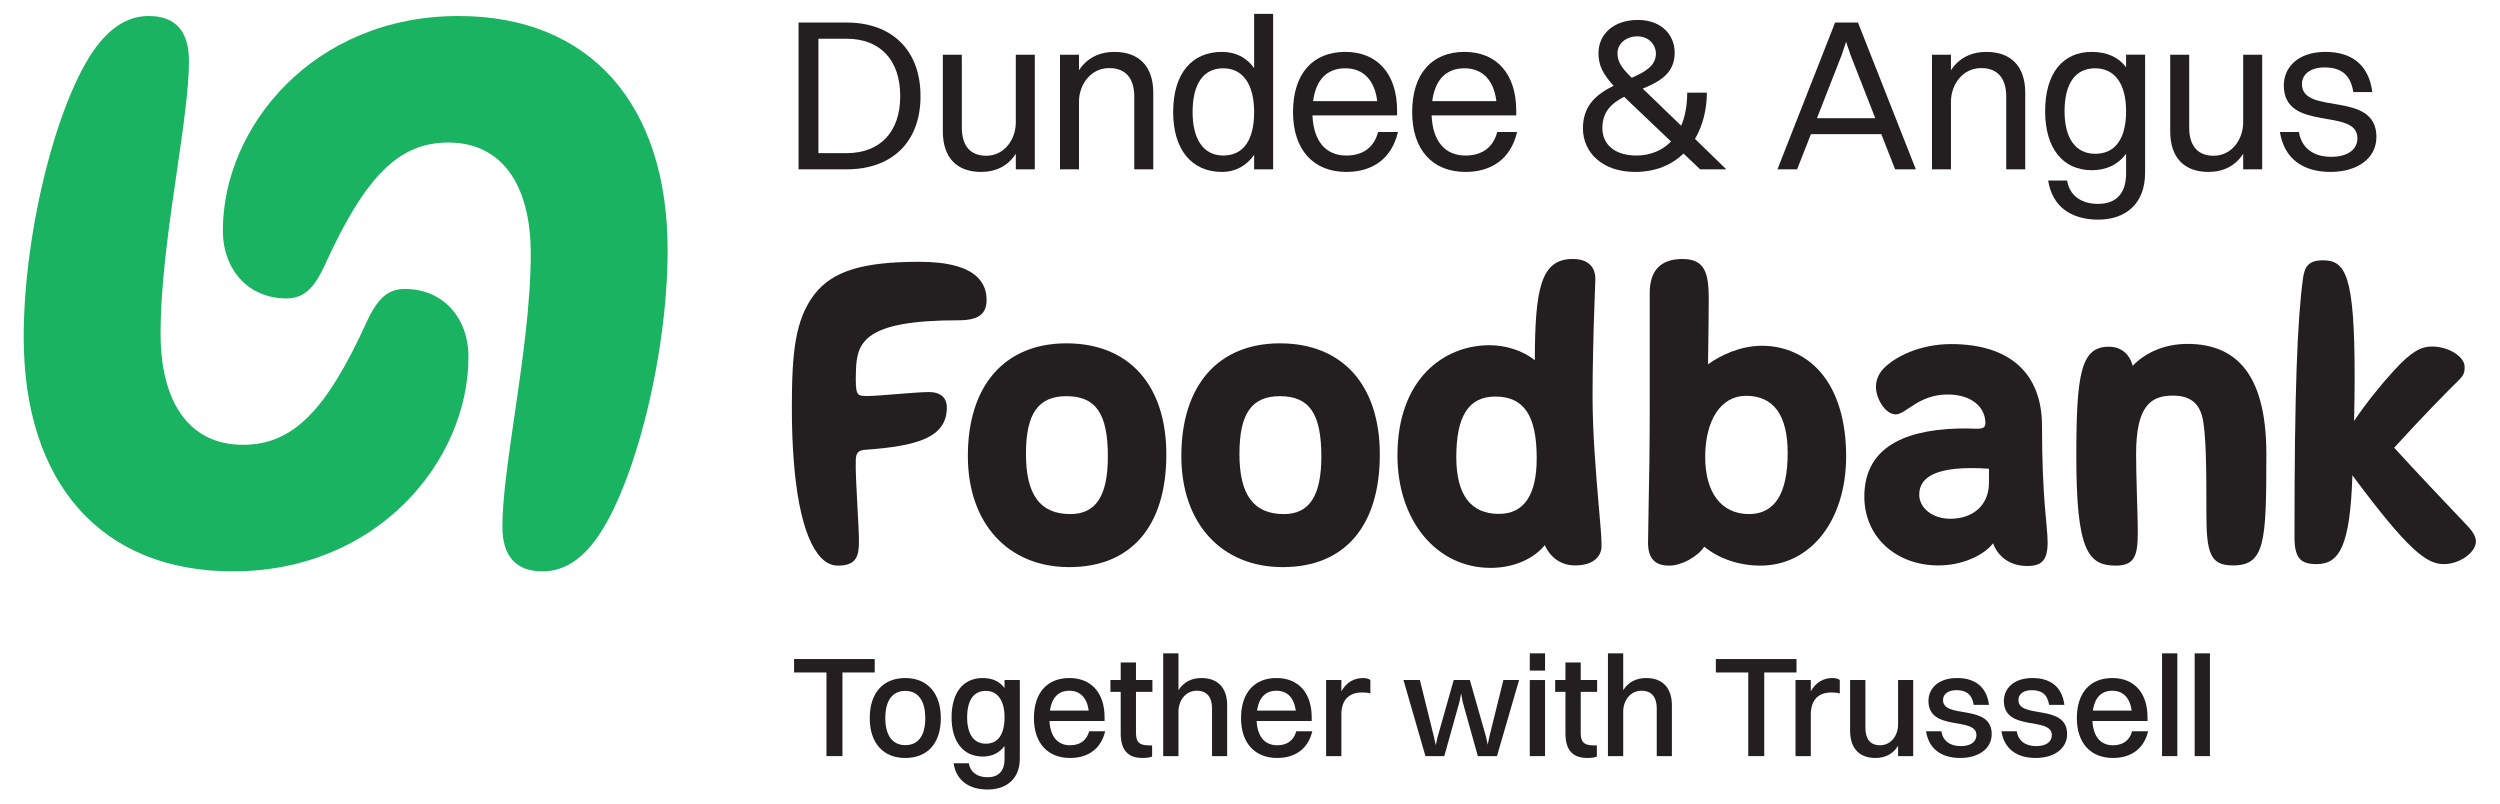 <?xml version="1.0" encoding="UTF-8" standalone="no"?>
<!DOCTYPE svg PUBLIC "-//W3C//DTD SVG 1.1//EN" "http://www.w3.org/Graphics/SVG/1.1/DTD/svg11.dtd">
<svg width="100%" height="100%" viewBox="0 0 4667 1500" version="1.1" xmlns="http://www.w3.org/2000/svg" xmlns:xlink="http://www.w3.org/1999/xlink" xml:space="preserve" xmlns:serif="http://www.serif.com/" style="fill-rule:evenodd;clip-rule:evenodd;stroke-linejoin:round;stroke-miterlimit:2;">
    <g id="Layer-1" serif:id="Layer 1" transform="matrix(5.108,0,0,5.108,-524.594,-543.931)">
        <g transform="matrix(1,0,0,1,402.783,205.044)">
            <path d="M0,105.28C-6.918,98.088 -10.686,78.772 -10.686,50.414C-10.686,30.344 -9.521,18.22 -2.397,8.973C4.384,0.206 15.892,-2.876 35.961,-2.876C46.44,-2.876 53.633,-0.89 57.4,3.014C59.455,5.206 60.482,7.809 60.482,11.029C60.482,16.302 57.4,18.494 50.208,18.494C15.96,18.494 13.083,26.372 12.74,36.783L12.672,40.003C12.672,43.085 12.877,44.729 13.563,45.482C14.11,46.099 15.206,46.167 16.987,46.167C21.234,46.167 34.522,44.729 39.317,44.729C41.92,44.729 43.563,45.414 44.66,46.578C45.481,47.468 45.961,48.701 45.961,50.345C45.961,61.442 35.002,64.456 16.097,65.826C13.631,66.031 12.74,66.922 12.672,69.593C12.535,73.155 12.946,80.073 13.288,86.717C13.563,91.717 13.836,96.581 13.836,99.389C13.836,104.869 12.74,108.156 6.165,108.156C3.904,108.156 1.85,107.198 0,105.28" style="fill:rgb(35,31,32);fill-rule:nonzero;"/>
        </g>
        <g transform="matrix(1,0,0,1,507.587,272.376)">
            <path d="M0,0.959C0,-14.727 -4.384,-21.097 -15.138,-21.097C-25.412,-21.097 -29.933,-14.795 -29.933,0C-29.933,15.001 -24.728,21.987 -13.699,21.987C-4.384,21.987 0,15.343 0,0.959M-51.167,0.753C-51.167,-25.001 -37.741,-40.413 -15.138,-40.413C7.672,-40.413 21.371,-25.207 21.371,0.206C21.371,26.439 8.494,41.372 -14.11,41.372C-36.509,41.372 -51.167,25.412 -51.167,0.753" style="fill:rgb(35,31,32);fill-rule:nonzero;"/>
        </g>
        <g transform="matrix(1,0,0,1,585.607,272.376)">
            <path d="M0,0.959C0,-14.727 -4.384,-21.097 -15.138,-21.097C-25.412,-21.097 -29.933,-14.795 -29.933,0C-29.933,15.001 -24.728,21.987 -13.699,21.987C-4.384,21.987 0,15.343 0,0.959M-51.167,0.753C-51.167,-25.001 -37.741,-40.413 -15.138,-40.413C7.672,-40.413 21.371,-25.207 21.371,0.206C21.371,26.439 8.494,41.372 -14.11,41.372C-36.509,41.372 -51.167,25.412 -51.167,0.753" style="fill:rgb(35,31,32);fill-rule:nonzero;"/>
        </g>
        <g transform="matrix(1,0,0,1,664.313,241.211)">
            <path d="M0,32.741C0,17.124 -4.657,10.206 -15.138,10.206C-24.864,10.206 -29.385,17.329 -29.385,32.33C-29.385,46.098 -24.11,53.085 -13.836,53.085C-4.657,53.085 0,46.235 0,32.741M-50.893,31.714C-50.893,3.904 -34.042,-8.562 -17.261,-8.562C-11.027,-8.562 -4.863,-6.439 -0.685,-3.083C-0.616,-29.112 1.438,-40.071 13.151,-40.071C18.494,-40.071 21.439,-37.468 21.439,-32.742L21.098,-23.152C20.755,-13.973 20.412,-0.206 20.412,10C20.412,23.973 21.714,38.632 22.604,49.317C23.221,56.167 23.7,61.51 23.7,64.866C23.7,68.222 21.166,71.921 14.042,71.921C8.151,71.921 4.59,68.222 2.946,64.524C-1.301,69.729 -8.698,72.812 -16.85,72.812C-36.577,72.812 -50.893,55.619 -50.893,31.714" style="fill:rgb(35,31,32);fill-rule:nonzero;"/>
        </g>
        <g transform="matrix(1,0,0,1,756.033,242.306)">
            <path d="M0,29.727C0,15.891 -5.138,8.836 -15.207,8.836C-24.316,8.836 -30.139,17.603 -30.139,31.234C-30.139,44.248 -24.18,52.057 -14.18,52.057C-4.727,52.057 0,44.591 0,29.727M-51.03,62.469L-50.825,49.728C-50.619,40.207 -50.414,27.193 -50.414,12.603L-50.414,-28.769C-50.414,-36.988 -46.373,-41.167 -38.495,-41.167C-30.345,-41.167 -28.838,-36.235 -28.838,-26.577C-28.838,-24.591 -28.975,-8.631 -29.111,-2.672C-24.728,-5.891 -17.33,-9.453 -9.453,-9.453C-0.891,-9.453 6.78,-5.96 12.192,0.411C18.22,7.534 21.37,18.083 21.37,30.892C21.37,54.386 8.425,70.894 -10.001,70.894C-17.741,70.894 -25.139,68.359 -30.481,63.976C-32.947,67.674 -38.77,70.894 -43.29,70.894C-48.564,70.894 -51.03,68.223 -51.03,62.469" style="fill:rgb(35,31,32);fill-rule:nonzero;"/>
        </g>
        <g transform="matrix(1,0,0,1,829.6,262.65)">
            <path d="M0,20.275L0,15.138C-19.385,13.837 -25.481,18.22 -25.481,24.59C-25.481,29.59 -20.549,33.426 -14.11,33.426C-5.959,33.426 0,28.563 0,20.275M1.507,42.4C-2.261,47.194 -10.343,50.482 -18.426,50.482C-34.18,50.482 -45.551,39.865 -45.551,25.344C-45.551,5.685 -28.016,0.411 -8.356,0.411C-4.384,0.411 -1.302,1.233 -1.302,-1.507C-1.302,-7.123 -6.028,-11.987 -15.138,-11.987C-25.755,-11.987 -30.344,-4.726 -34.043,-4.726C-38.016,-4.726 -41.304,-10.685 -41.304,-14.727C-41.304,-17.261 -40.345,-19.59 -38.427,-21.577C-34.386,-25.686 -25.412,-30.413 -13.837,-30.413C7.603,-30.413 19.385,-19.727 19.385,-0.479C19.385,26.508 21.439,36.098 21.439,41.988C21.439,48.77 19.179,50.688 13.974,50.688C6.986,50.688 3.014,46.578 1.507,42.4" style="fill:rgb(35,31,32);fill-rule:nonzero;"/>
        </g>
        <g transform="matrix(1,0,0,1,861.522,272.171)">
            <path d="M0,1.027C0,-28.974 1.644,-38.975 11.85,-38.975C16.233,-38.975 19.384,-36.509 20.617,-31.988C25.48,-37.125 32.741,-40.002 40.618,-40.002C60.003,-40.002 69.455,-26.851 69.455,0.342C69.455,32.604 68.976,40.961 57.194,40.961C48.838,40.961 47.536,36.371 47.536,21.507L47.536,19.521C47.536,7.808 47.536,-8.288 45.893,-13.837C44.454,-18.768 41.098,-21.098 35.275,-21.098C27.262,-21.098 21.851,-17.398 21.851,0.274C21.851,4.383 21.987,9.521 22.124,14.384C22.261,19.453 22.467,24.658 22.467,28.974C22.467,37.33 21.302,41.029 14.452,41.029C4.246,41.029 0,35.481 0,1.027" style="fill:rgb(35,31,32);fill-rule:nonzero;"/>
        </g>
        <g transform="matrix(1,0,0,1,941.256,211.551)">
            <path d="M0,91.169C0,37.673 1.027,11.782 3.15,-3.63C3.767,-8.082 5.685,-9.932 10.343,-9.932C18.768,-9.932 21.987,-4.452 21.987,32.81C21.987,37.605 21.919,42.879 21.781,48.77C26.234,42.194 31.576,35.55 36.303,30.413C42.673,23.426 46.235,21.577 50.276,21.577C56.167,21.577 62.194,25.138 62.194,29.111C62.194,31.234 61.715,32.262 59.866,34.043C55.688,38.153 46.646,47.331 36.439,58.565C43.221,66.031 57.263,80.895 63.153,87.06C65.619,89.662 66.305,91.443 66.305,92.813C66.305,96.786 60.482,101.101 54.523,101.101C48.358,101.101 41.577,96.169 21.165,68.634C20.343,94.457 16.438,101.101 8.082,101.101C2.328,101.101 0,99.046 0,91.169" style="fill:rgb(35,31,32);fill-rule:nonzero;"/>
        </g>
        <g transform="matrix(1,0,0,1,273.902,190.67)">
            <path d="M0,46.296C0,83.964 -32.939,124.628 -86.153,124.628C-133.978,124.628 -162.54,92.624 -162.54,39.028C-162.54,-0.839 -149.449,-51.3 -134.531,-68.95C-129.197,-75.261 -123.406,-78.332 -116.829,-78.332C-107.085,-78.332 -102.144,-72.807 -102.144,-61.894C-102.144,-51.842 -104.29,-37.126 -106.564,-21.549C-109.359,-2.401 -112.515,19.307 -112.515,37.668C-112.515,63.541 -101.538,78.375 -82.402,78.375C-64.391,78.375 -52.172,66.272 -37.307,33.715C-33.216,24.747 -29.39,21.421 -23.196,21.421C-9.531,21.421 0,31.643 0,46.296" style="fill:rgb(26,179,97);fill-rule:nonzero;"/>
        </g>
        <g transform="matrix(1,0,0,1,346.698,229.71)">
            <path d="M0,-31.782C0,8.085 -13.091,58.546 -28.009,76.206C-33.343,82.518 -39.134,85.589 -45.722,85.589C-55.455,85.589 -60.396,80.053 -60.396,69.151C-60.396,59.11 -58.26,44.436 -55.986,28.805C-53.192,9.658 -50.025,-12.04 -50.025,-30.411C-50.025,-56.285 -61.002,-71.129 -80.149,-71.129C-98.16,-71.129 -110.379,-59.015 -125.244,-26.459C-129.324,-17.501 -133.15,-14.165 -139.355,-14.165C-153.009,-14.165 -162.551,-24.397 -162.551,-39.039C-162.551,-76.718 -129.611,-117.371 -76.398,-117.371C-28.562,-117.371 0,-85.378 0,-31.782" style="fill:rgb(26,179,97);fill-rule:nonzero;"/>
        </g>
        <g transform="matrix(1,0,0,1,404.747,377.917)">
            <path d="M0,-25.667L-11.843,-25.667L-11.843,-30.571L17.634,-30.571L17.634,-25.667L5.843,-25.667L5.843,4.904L0,4.904L0,-25.667Z" style="fill:rgb(35,31,32);fill-rule:nonzero;"/>
        </g>
        <g transform="matrix(1,0,0,1,440.857,368.84)">
            <path d="M0,0.105C0,-6.26 -2.609,-9.86 -7.305,-9.86C-11.999,-9.86 -14.608,-6.365 -14.608,0.105C-14.608,6.417 -11.999,9.965 -7.305,9.965C-2.557,9.965 0,6.522 0,0.105M-20.295,0.105C-20.295,-9.338 -15.234,-14.555 -7.305,-14.555C0.782,-14.555 5.687,-8.973 5.687,0.105C5.687,9.496 0.626,14.66 -7.305,14.66C-15.391,14.66 -20.295,9.182 -20.295,0.105" style="fill:rgb(35,31,32);fill-rule:nonzero;"/>
        </g>
        <g transform="matrix(1,0,0,1,469.825,380.682)">
            <path d="M0,-12.051C0,-18.155 -2.504,-21.702 -6.834,-21.702C-11.269,-21.702 -13.669,-18.311 -13.669,-11.998C-13.669,-5.895 -11.217,-2.4 -6.834,-2.4C-2.399,-2.4 0,-5.79 0,-12.051M-19.355,-11.998C-19.355,-21.284 -14.973,-26.398 -7.982,-26.398C-4.435,-26.398 -1.773,-25.146 0,-22.745L0,-25.667L5.582,-25.667L5.582,3.026C5.582,10.643 0.521,14.347 -6.156,14.347C-12.834,14.347 -17.634,11.217 -18.625,4.748L-13.042,4.748C-12.521,8.087 -9.86,9.86 -6.208,9.86C-2.504,9.86 0,7.93 0,3.131L0,-1.565C-1.878,0.992 -4.591,2.296 -7.982,2.296C-15.077,2.296 -19.355,-3.13 -19.355,-11.998" style="fill:rgb(35,31,32);fill-rule:nonzero;"/>
        </g>
        <g transform="matrix(1,0,0,1,486.408,371.604)">
            <path d="M0,-5.425L14.189,-5.425C13.512,-10.12 11.06,-12.676 7.095,-12.676C3.078,-12.676 0.678,-10.12 0,-5.425M7.355,11.895C-0.835,11.895 -5.844,6.418 -5.844,-2.659C-5.844,-12.103 -0.835,-17.32 7.095,-17.32C15.129,-17.32 19.98,-11.894 19.98,-2.973L19.98,-1.616L-0.157,-1.616C0.156,4.07 2.816,7.253 7.355,7.253C10.903,7.253 13.407,5.583 14.347,2.14L20.189,2.14C18.677,8.609 13.877,11.895 7.355,11.895" style="fill:rgb(35,31,32);fill-rule:nonzero;"/>
        </g>
        <g transform="matrix(1,0,0,1,512.282,372.752)">
            <path d="M0,-13.407L-3.756,-13.407L-3.756,-17.737L0,-17.737L0,-24.154L5.582,-24.154L5.582,-17.737L11.582,-17.737L11.582,-13.407L5.582,-13.407L5.582,1.461C5.582,4.644 6.47,6.156 10.382,6.156L11.478,6.156L11.478,10.226C10.852,10.539 9.548,10.747 7.982,10.747C2.557,10.747 0,7.774 0,1.775L0,-13.407Z" style="fill:rgb(35,31,32);fill-rule:nonzero;"/>
        </g>
        <g transform="matrix(1,0,0,1,527.812,382.822)">
            <path d="M0,-37.563L5.583,-37.563L5.583,-24.103C7.461,-27.077 10.382,-28.538 13.981,-28.538C19.772,-28.538 23.372,-25.146 23.372,-18.573L23.372,0L17.843,0L17.843,-17.425C17.843,-21.442 16.068,-23.894 12.261,-23.894C8.087,-23.894 5.583,-20.19 5.583,-16.33L5.583,0L0,0L0,-37.563Z" style="fill:rgb(35,31,32);fill-rule:nonzero;"/>
        </g>
        <g transform="matrix(1,0,0,1,562.102,371.604)">
            <path d="M0,-5.425L14.189,-5.425C13.512,-10.12 11.06,-12.676 7.095,-12.676C3.078,-12.676 0.678,-10.12 0,-5.425M7.355,11.895C-0.835,11.895 -5.844,6.418 -5.844,-2.659C-5.844,-12.103 -0.835,-17.32 7.095,-17.32C15.129,-17.32 19.98,-11.894 19.98,-2.973L19.98,-1.616L-0.157,-1.616C0.156,4.07 2.816,7.253 7.355,7.253C10.903,7.253 13.407,5.583 14.347,2.14L20.189,2.14C18.677,8.609 13.877,11.895 7.355,11.895" style="fill:rgb(35,31,32);fill-rule:nonzero;"/>
        </g>
        <g transform="matrix(1,0,0,1,587.345,382.092)">
            <path d="M0,-27.077L5.583,-27.077L5.583,-22.956C7.408,-26.295 10.278,-27.807 13.513,-27.807C14.608,-27.807 15.651,-27.547 16.173,-27.077L16.173,-22.173C15.338,-22.433 14.347,-22.538 13.199,-22.538C7.878,-22.538 5.583,-19.304 5.583,-14.452L5.583,0.73L0,0.73L0,-27.077Z" style="fill:rgb(35,31,32);fill-rule:nonzero;"/>
        </g>
        <g transform="matrix(1,0,0,1,637.269,374.787)">
            <path d="M0,-11.738L-0.573,-14.868L-1.199,-11.738L-6.729,8.034L-13.616,8.034L-21.65,-19.772L-15.65,-19.772L-10.538,0.887L-9.859,4.018L-9.13,0.887L-3.286,-19.772L2.608,-19.772L8.504,0.887L9.13,3.861L9.756,0.887L14.869,-19.772L20.607,-19.772L12.521,8.034L5.53,8.034L0,-11.738Z" style="fill:rgb(35,31,32);fill-rule:nonzero;"/>
        </g>
        <g transform="matrix(1,0,0,1,0,221.53)">
            <path d="M661.782,133.485L667.365,133.485L667.365,161.292L661.782,161.292L661.782,133.485ZM661.782,123.729L667.365,123.729L667.365,130.041L661.782,130.041L661.782,123.729Z" style="fill:rgb(35,31,32);fill-rule:nonzero;"/>
        </g>
        <g transform="matrix(1,0,0,1,674.818,372.752)">
            <path d="M0,-13.407L-3.756,-13.407L-3.756,-17.737L0,-17.737L0,-24.154L5.582,-24.154L5.582,-17.737L11.582,-17.737L11.582,-13.407L5.582,-13.407L5.582,1.461C5.582,4.644 6.47,6.156 10.382,6.156L11.478,6.156L11.478,10.226C10.852,10.539 9.548,10.747 7.982,10.747C2.557,10.747 0,7.774 0,1.775L0,-13.407Z" style="fill:rgb(35,31,32);fill-rule:nonzero;"/>
        </g>
        <g transform="matrix(1,0,0,1,690.348,382.822)">
            <path d="M0,-37.563L5.583,-37.563L5.583,-24.103C7.461,-27.077 10.382,-28.538 13.981,-28.538C19.772,-28.538 23.372,-25.146 23.372,-18.573L23.372,0L17.843,0L17.843,-17.425C17.843,-21.442 16.068,-23.894 12.261,-23.894C8.087,-23.894 5.583,-20.19 5.583,-16.33L5.583,0L0,0L0,-37.563Z" style="fill:rgb(35,31,32);fill-rule:nonzero;"/>
        </g>
        <g transform="matrix(1,0,0,1,741.629,377.917)">
            <path d="M0,-25.667L-11.843,-25.667L-11.843,-30.571L17.634,-30.571L17.634,-25.667L5.843,-25.667L5.843,4.904L0,4.904L0,-25.667Z" style="fill:rgb(35,31,32);fill-rule:nonzero;"/>
        </g>
        <g transform="matrix(1,0,0,1,758.905,382.092)">
            <path d="M0,-27.077L5.583,-27.077L5.583,-22.956C7.408,-26.295 10.278,-27.807 13.513,-27.807C14.608,-27.807 15.651,-27.547 16.173,-27.077L16.173,-22.173C15.338,-22.433 14.347,-22.538 13.199,-22.538C7.878,-22.538 5.583,-19.304 5.583,-14.452L5.583,0.73L0,0.73L0,-27.077Z" style="fill:rgb(35,31,32);fill-rule:nonzero;"/>
        </g>
        <g transform="matrix(1,0,0,1,796.384,383.499)">
            <path d="M0,-28.484L5.53,-28.484L5.53,-0.677L0,-0.677L0,-4.433C-1.826,-1.46 -4.747,0 -8.295,0C-13.981,0 -17.529,-3.338 -17.529,-9.912L-17.529,-28.484L-11.946,-28.484L-11.946,-11.059C-11.946,-7.042 -10.277,-4.642 -6.573,-4.642C-2.504,-4.642 0,-8.346 0,-12.207L0,-28.484Z" style="fill:rgb(35,31,32);fill-rule:nonzero;"/>
        </g>
        <g transform="matrix(1,0,0,1,830.6,362.996)">
            <path d="M0,11.791C0,17.061 -4.747,20.503 -11.478,20.503C-18.207,20.503 -22.954,17.373 -23.998,10.748L-18.416,10.748C-17.842,14.243 -15.233,16.173 -11.32,16.173C-7.564,16.173 -5.582,14.504 -5.582,12.156C-5.582,5.218 -23.111,11.061 -23.111,-0.364C-23.111,-4.694 -19.72,-8.712 -12.677,-8.712C-6.469,-8.712 -1.878,-5.843 -0.991,1.097L-6.573,1.097C-7.199,-2.816 -9.391,-4.277 -12.938,-4.277C-16.016,-4.277 -17.79,-2.765 -17.79,-0.678C-17.79,6.418 0,0.47 0,11.791" style="fill:rgb(35,31,32);fill-rule:nonzero;"/>
        </g>
        <g transform="matrix(1,0,0,1,858.16,362.996)">
            <path d="M0,11.791C0,17.061 -4.747,20.503 -11.478,20.503C-18.207,20.503 -22.954,17.373 -23.998,10.748L-18.416,10.748C-17.842,14.243 -15.233,16.173 -11.32,16.173C-7.564,16.173 -5.582,14.504 -5.582,12.156C-5.582,5.218 -23.111,11.061 -23.111,-0.364C-23.111,-4.694 -19.72,-8.712 -12.677,-8.712C-6.469,-8.712 -1.878,-5.843 -0.991,1.097L-6.573,1.097C-7.199,-2.816 -9.391,-4.277 -12.938,-4.277C-16.016,-4.277 -17.79,-2.765 -17.79,-0.678C-17.79,6.418 0,0.47 0,11.791" style="fill:rgb(35,31,32);fill-rule:nonzero;"/>
        </g>
        <g transform="matrix(1,0,0,1,867.565,371.604)">
            <path d="M0,-5.425L14.189,-5.425C13.512,-10.12 11.06,-12.676 7.095,-12.676C3.078,-12.676 0.678,-10.12 0,-5.425M7.355,11.895C-0.835,11.895 -5.844,6.418 -5.844,-2.659C-5.844,-12.103 -0.835,-17.32 7.095,-17.32C15.129,-17.32 19.98,-11.894 19.98,-2.973L19.98,-1.616L-0.157,-1.616C0.156,4.07 2.816,7.253 7.355,7.253C10.903,7.253 13.407,5.583 14.347,2.14L20.189,2.14C18.677,8.609 13.877,11.895 7.355,11.895" style="fill:rgb(35,31,32);fill-rule:nonzero;"/>
        </g>
        <g transform="matrix(1,0,0,1,0,221.53)">
            <rect x="892.859" y="123.729" width="5.583" height="37.563" style="fill:rgb(35,31,32);"/>
        </g>
        <g transform="matrix(1,0,0,1,0,221.53)">
            <rect x="904.774" y="123.729" width="5.583" height="37.563" style="fill:rgb(35,31,32);"/>
        </g>
        <g transform="matrix(1,0,0,1,431.702,141.468)">
            <path d="M0,0.158C0,-13.098 -7.338,-20.83 -19.646,-20.83L-29.904,-20.83L-29.904,20.988L-19.646,20.988C-7.338,20.988 0,13.256 0,0.158M-37.163,-26.748L-19.646,-26.748C-2.998,-26.748 7.417,-16.649 7.417,0.158C7.417,16.965 -2.998,26.906 -19.646,26.906L-37.163,26.906L-37.163,-26.748Z" style="fill:rgb(35,31,32);fill-rule:nonzero;"/>
        </g>
        <g transform="matrix(1,0,0,1,473.944,169.322)">
            <path d="M0,-42.844L6.943,-42.844L6.943,-0.948L0,-0.948L0,-6.628C-2.841,-2.209 -7.259,0 -12.703,0C-21.462,0 -26.669,-5.129 -26.669,-14.834L-26.669,-42.844L-19.726,-42.844L-19.726,-16.254C-19.726,-9.942 -16.964,-5.918 -10.81,-5.918C-4.024,-5.918 0,-12.073 0,-18.069L0,-42.844Z" style="fill:rgb(35,31,32);fill-rule:nonzero;"/>
        </g>
        <g transform="matrix(1,0,0,1,490.094,167.348)">
            <path d="M0,-40.87L6.943,-40.87L6.943,-35.19C9.784,-39.608 14.36,-41.896 19.884,-41.896C28.8,-41.896 34.086,-36.688 34.086,-26.983L34.086,1.026L27.143,1.026L27.143,-25.563C27.143,-31.876 24.302,-35.978 17.989,-35.978C11.046,-35.978 6.943,-29.745 6.943,-23.749L6.943,1.026L0,1.026L0,-40.87Z" style="fill:rgb(35,31,32);fill-rule:nonzero;"/>
        </g>
        <g transform="matrix(1,0,0,1,561.042,133.42)">
            <path d="M0,14.046C0,3.866 -4.103,-1.972 -11.283,-1.972C-18.542,-1.972 -22.487,3.709 -22.487,14.046C-22.487,24.146 -18.385,29.905 -11.283,29.905C-3.945,29.905 0,24.303 0,14.046M-29.589,14.046C-29.589,-0.157 -22.724,-7.969 -11.757,-7.969C-6.785,-7.969 -2.762,-5.917 0,-2.051L0,-21.855L6.943,-21.855L6.943,34.954L0,34.954L0,29.668C-2.762,33.613 -6.785,35.901 -11.757,35.901C-22.882,35.901 -29.589,27.695 -29.589,14.046" style="fill:rgb(35,31,32);fill-rule:nonzero;"/>
        </g>
        <g transform="matrix(1,0,0,1,582.595,151.333)">
            <path d="M0,-7.892L23.435,-7.892C22.487,-15.624 18.306,-19.884 11.757,-19.884C5.05,-19.884 1.026,-15.703 0,-7.892M12.151,17.989C0,17.989 -7.338,9.783 -7.338,-3.867C-7.338,-18.07 0,-25.881 11.757,-25.881C23.593,-25.881 30.693,-17.754 30.693,-4.419L30.693,-2.683L-0.236,-2.683C0.158,6.706 4.577,11.993 12.151,11.993C18.069,11.993 22.251,9.152 23.75,3.391L31.01,3.391C28.721,13.176 21.699,17.989 12.151,17.989" style="fill:rgb(35,31,32);fill-rule:nonzero;"/>
        </g>
        <g transform="matrix(1,0,0,1,626.139,151.333)">
            <path d="M0,-7.892L23.435,-7.892C22.487,-15.624 18.306,-19.884 11.757,-19.884C5.05,-19.884 1.026,-15.703 0,-7.892M12.151,17.989C0,17.989 -7.338,9.783 -7.338,-3.867C-7.338,-18.07 0,-25.881 11.757,-25.881C23.593,-25.881 30.693,-17.754 30.693,-4.419L30.693,-2.683L-0.236,-2.683C0.158,6.706 4.577,11.993 12.151,11.993C18.069,11.993 22.251,9.152 23.75,3.391L31.01,3.391C28.721,13.176 21.699,17.989 12.151,17.989" style="fill:rgb(35,31,32);fill-rule:nonzero;"/>
        </g>
        <g transform="matrix(1,0,0,1,699.043,148.175)">
            <path d="M0,-13.256C4.813,-15.386 8.838,-17.595 8.838,-22.092C8.838,-25.248 6.312,-28.404 2.131,-28.404C-2.288,-28.404 -5.207,-25.565 -5.207,-22.25C-5.207,-19.016 -3.55,-16.727 0,-13.256M1.657,15.15C6.786,15.15 11.126,13.335 14.361,10.021L-0.394,-4.024C-1.262,-4.813 -2.051,-5.602 -2.761,-6.312C-7.259,-4.024 -10.73,-0.946 -10.73,5.129C-10.73,10.969 -6.312,15.15 1.657,15.15M4.024,-9.311L4.104,-9.231L18.069,4.262C19.489,0.947 20.278,-3.156 20.278,-7.811L27.459,-7.811C27.459,-1.735 25.96,4.262 23.119,9.074L34.561,20.199L25.013,20.199L18.937,14.439C14.677,18.543 8.759,21.146 1.263,21.146C-10.651,21.146 -17.832,14.124 -17.832,5.208C-17.832,-3.393 -12.545,-7.416 -6.627,-10.336C-10.651,-14.754 -12.15,-17.91 -12.15,-22.25C-12.15,-29.51 -6.232,-34.402 2.21,-34.402C11.126,-34.402 15.702,-28.642 15.702,-22.486C15.702,-14.754 10.1,-11.835 4.024,-9.311" style="fill:rgb(35,31,32);fill-rule:nonzero;"/>
        </g>
        <g transform="matrix(1,0,0,1,766.74,133.419)">
            <path d="M0,16.256L21.304,16.256L12.229,-6.941L10.651,-11.676L9.073,-6.941L0,16.256ZM23.513,22.094L-2.21,22.094L-7.26,34.955L-14.439,34.955L6.628,-18.699L14.991,-18.699L36.138,34.955L28.562,34.955L23.513,22.094Z" style="fill:rgb(35,31,32);fill-rule:nonzero;"/>
        </g>
        <g transform="matrix(1,0,0,1,808.769,167.348)">
            <path d="M0,-40.87L6.943,-40.87L6.943,-35.19C9.784,-39.608 14.36,-41.896 19.884,-41.896C28.8,-41.896 34.086,-36.688 34.086,-26.983L34.086,1.026L27.143,1.026L27.143,-25.563C27.143,-31.876 24.302,-35.978 17.989,-35.978C11.046,-35.978 6.943,-29.745 6.943,-23.749L6.943,1.026L0,1.026L0,-40.87Z" style="fill:rgb(35,31,32);fill-rule:nonzero;"/>
        </g>
        <g transform="matrix(1,0,0,1,879.716,165.139)">
            <path d="M0,-18.068C0,-27.931 -4.103,-33.691 -11.283,-33.691C-18.542,-33.691 -22.487,-28.168 -22.487,-17.99C-22.487,-8.127 -18.463,-2.446 -11.283,-2.446C-3.945,-2.446 0,-7.968 0,-18.068M-29.589,-17.99C-29.589,-32.035 -23.04,-39.688 -12.546,-39.688C-6.943,-39.688 -2.762,-37.715 0,-34.086L0,-38.662L6.943,-38.662L6.943,4.497C6.943,16.175 -0.552,21.62 -10.179,21.62C-20.041,21.62 -26.984,16.885 -28.484,7.338L-21.54,7.338C-20.673,12.862 -16.333,15.86 -10.258,15.86C-4.103,15.86 0,12.545 0,4.735L0,-2.446C-2.919,1.499 -7.18,3.551 -12.546,3.551C-23.197,3.551 -29.589,-4.576 -29.589,-17.99" style="fill:rgb(35,31,32);fill-rule:nonzero;"/>
        </g>
        <g transform="matrix(1,0,0,1,922.505,169.322)">
            <path d="M0,-42.844L6.943,-42.844L6.943,-0.948L0,-0.948L0,-6.628C-2.841,-2.209 -7.259,0 -12.703,0C-21.462,0 -26.669,-5.129 -26.669,-14.834L-26.669,-42.844L-19.726,-42.844L-19.726,-16.254C-19.726,-9.942 -16.964,-5.918 -10.81,-5.918C-4.024,-5.918 0,-12.073 0,-18.069L0,-42.844Z" style="fill:rgb(35,31,32);fill-rule:nonzero;"/>
        </g>
        <g transform="matrix(1,0,0,1,971.201,138.233)">
            <path d="M0,18.306C0,26.118 -6.943,31.088 -16.806,31.088C-26.748,31.088 -33.691,26.354 -35.27,16.491L-28.326,16.491C-27.379,22.33 -23.039,25.565 -16.569,25.565C-10.257,25.565 -6.943,22.725 -6.943,18.78C-6.943,7.338 -33.849,16.807 -33.849,-0.552C-33.849,-6.943 -28.878,-12.782 -18.621,-12.782C-9.547,-12.782 -2.84,-8.521 -1.499,1.894L-8.442,1.894C-9.468,-4.655 -13.098,-7.101 -19.016,-7.101C-24.223,-7.101 -27.221,-4.498 -27.221,-1.025C-27.221,10.653 0,1.026 0,18.306" style="fill:rgb(35,31,32);fill-rule:nonzero;"/>
        </g>
    </g>
</svg>
